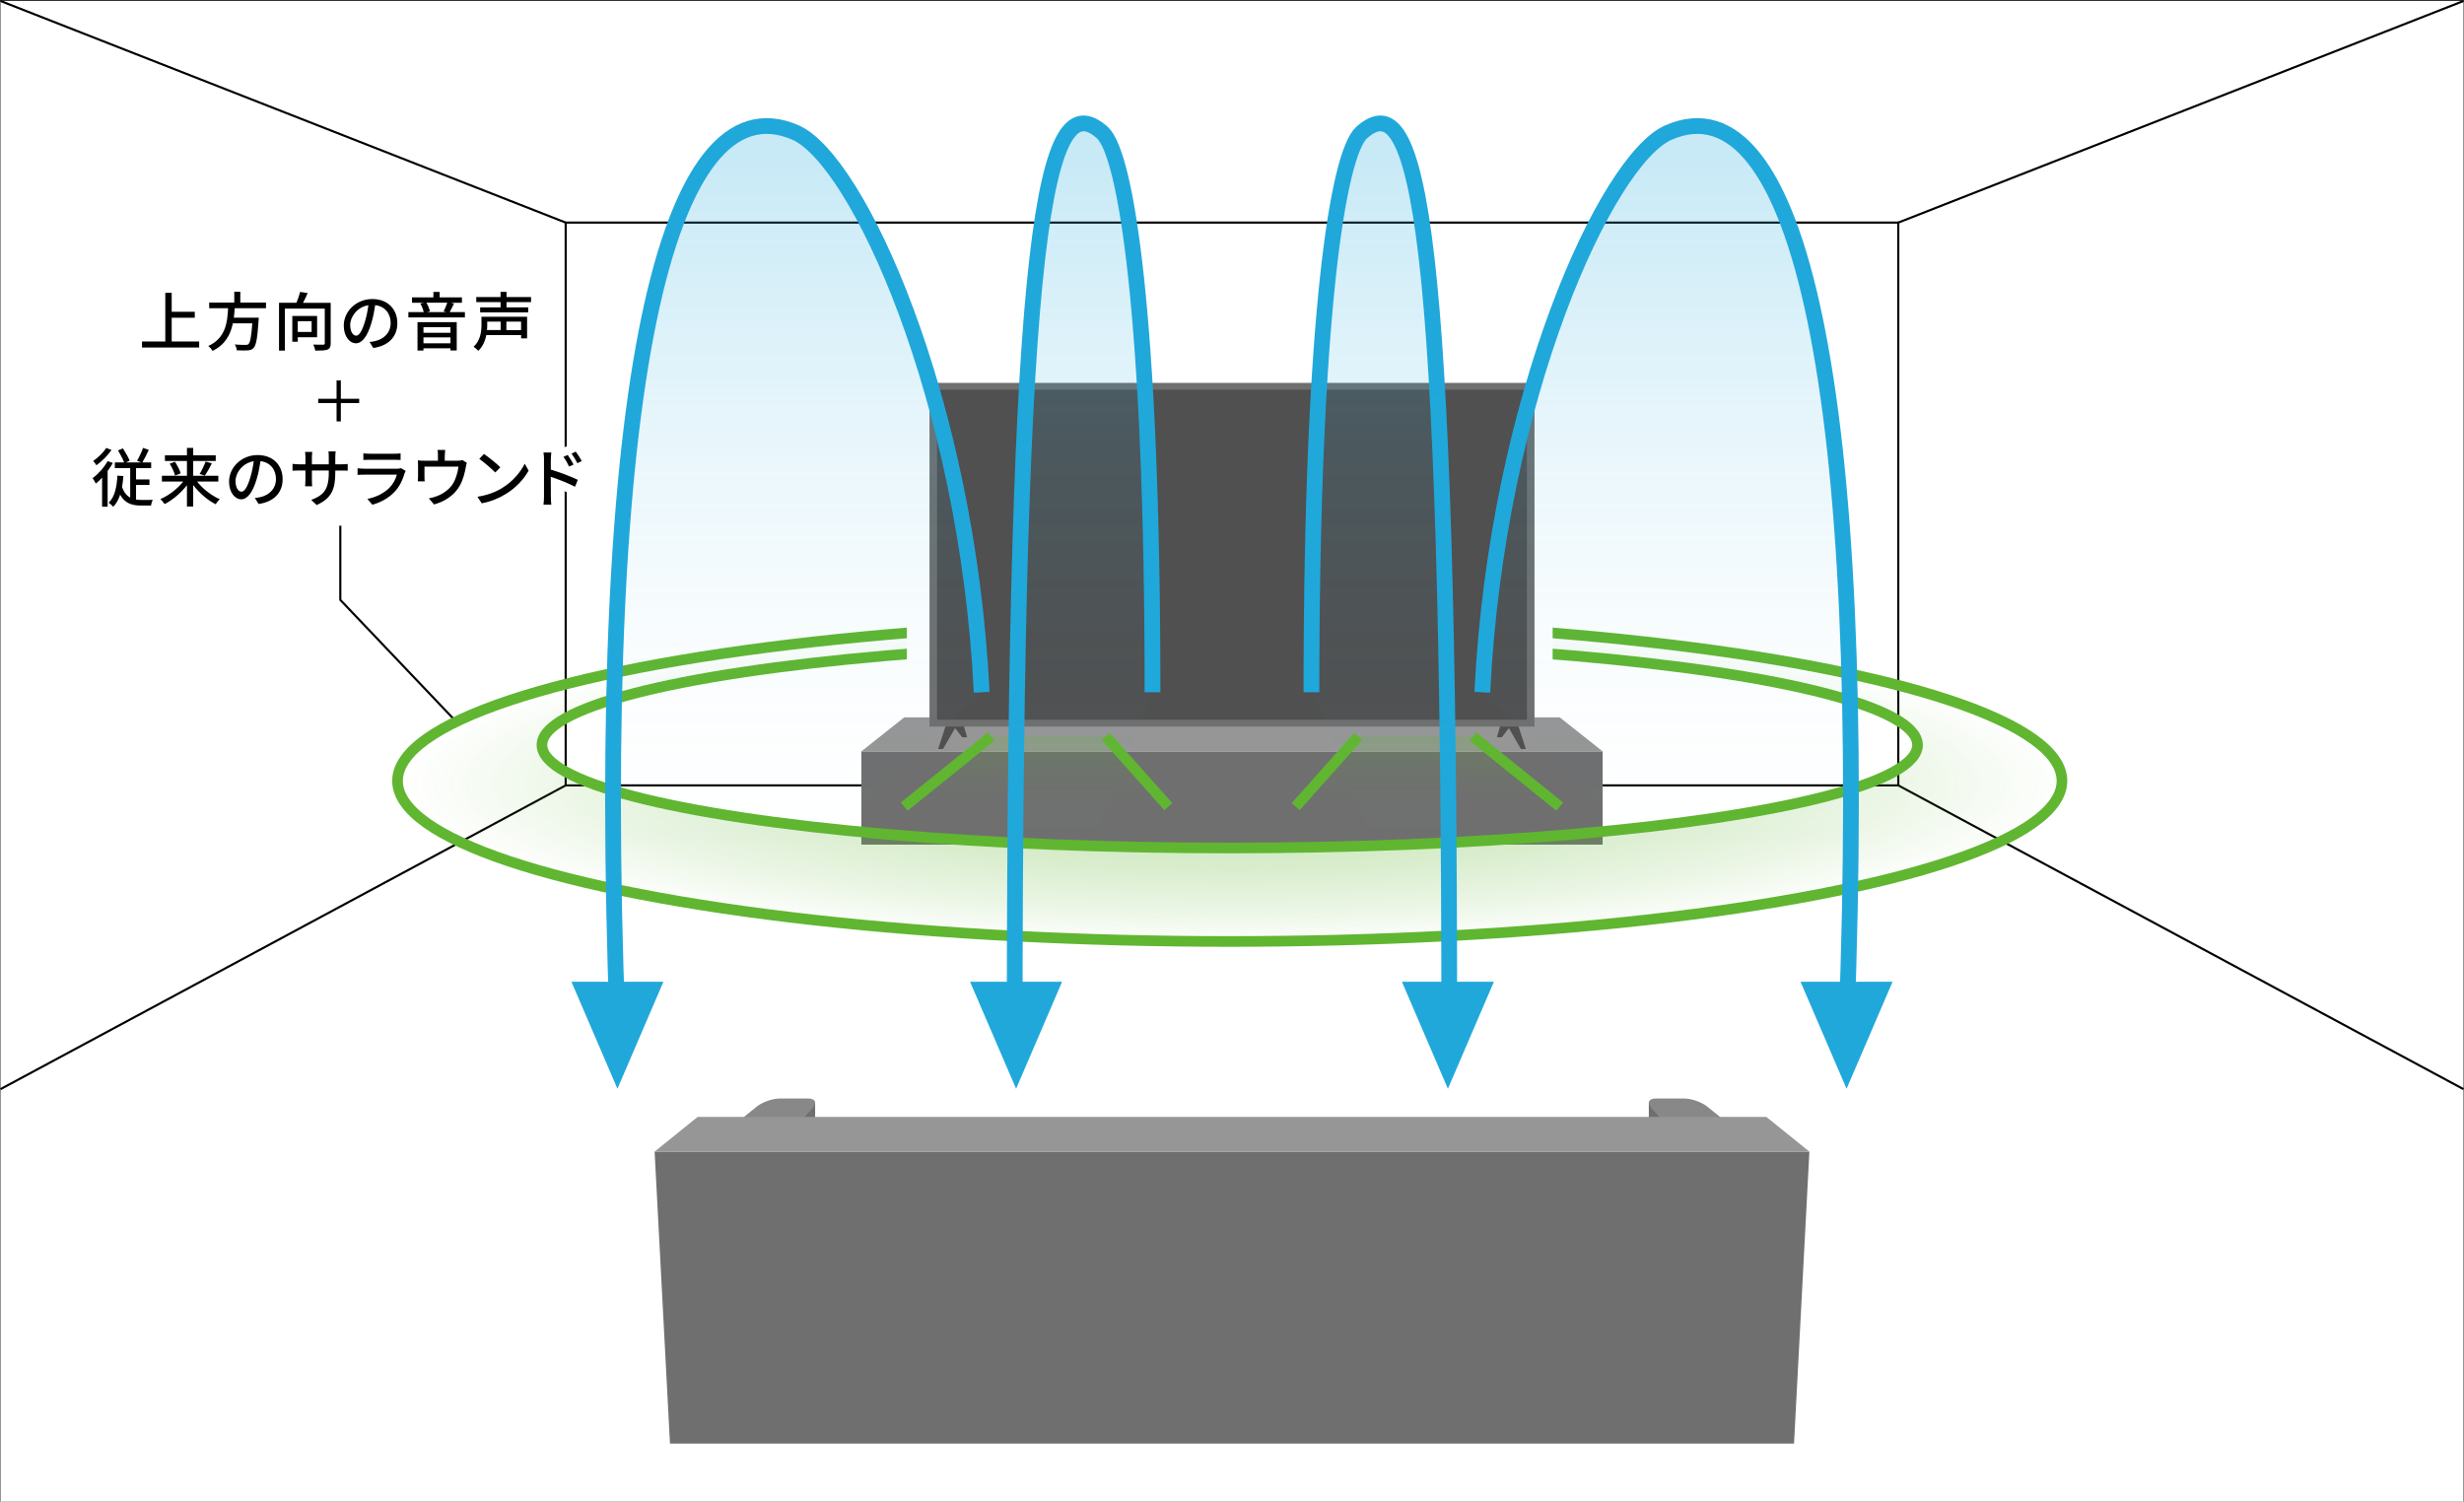<?xml version="1.0" encoding="UTF-8"?><svg id="_イヤー_2" xmlns="http://www.w3.org/2000/svg" xmlns:xlink="http://www.w3.org/1999/xlink" viewBox="0 0 578.5 352.54"><rect x="0" y="0" width="578.5" height="352.54" fill="#333333" stroke="none"/><defs><style>.cls-1{fill:url(#_称未設定グラデーション_145-4);}.cls-1,.cls-2,.cls-3,.cls-4{opacity:.45;}.cls-5{fill:#fff;}.cls-6{fill:#20a8db;}.cls-7,.cls-8,.cls-9,.cls-10,.cls-11,.cls-12{fill:none;}.cls-7,.cls-8,.cls-10,.cls-11{stroke-miterlimit:10;}.cls-7,.cls-11{stroke:#000;}.cls-13{fill:url(#_称未設定グラデーション_155);}.cls-14{fill:#969696;}.cls-8{stroke:#20a8db;stroke-width:3.7px;}.cls-15{fill:#505050;}.cls-2{fill:url(#_称未設定グラデーション_145-3);}.cls-16{fill:#6f6f6f;}.cls-3{fill:url(#_称未設定グラデーション_145-2);}.cls-17{clip-path:url(#clippath);}.cls-18{fill:url(#_称未設定グラデーション_149);}.cls-10{stroke:#60b630;stroke-width:2.5px;}.cls-4{fill:url(#_称未設定グラデーション_145);}.cls-11{stroke-width:.5px;}.cls-19{fill:#888;}.cls-20{fill:url(#_称未設定グラデーション_155-2);}.cls-12{stroke:#fff;stroke-linecap:round;stroke-linejoin:round;stroke-width:4px;}</style><clipPath id="clippath"><polygon class="cls-9" points="364.53 160.89 212.91 160.89 212.91 93.15 .12 93.15 .12 279.55 578.38 279.55 578.38 91.02 364.53 91.02 364.53 160.89"/></clipPath><radialGradient id="_称未設定グラデーション_149" cx="288.84" cy="149.96" fx="288.84" fy="149.96" r="153.1" gradientTransform="translate(-79.54 146.51) scale(1.28 .25)" gradientUnits="userSpaceOnUse"><stop offset="0" stop-color="#60b630" stop-opacity=".35"/><stop offset=".23" stop-color="#60b630" stop-opacity=".32"/><stop offset=".5" stop-color="#60b630" stop-opacity=".25"/><stop offset=".79" stop-color="#60b630" stop-opacity=".12"/><stop offset="1" stop-color="#60b630" stop-opacity="0"/></radialGradient><linearGradient id="_称未設定グラデーション_155" x1="243.29" y1="189.38" x2="243.29" y2="172.92" gradientTransform="matrix(1, 0, 0, 1, 0, 0)" gradientUnits="userSpaceOnUse"><stop offset="0" stop-color="#60b630" stop-opacity="0"/><stop offset=".32" stop-color="#60b630" stop-opacity=".03"/><stop offset=".69" stop-color="#60b630" stop-opacity=".1"/><stop offset="1" stop-color="#60b630" stop-opacity=".2"/></linearGradient><linearGradient id="_称未設定グラデーション_155-2" x1="335.21" x2="335.21" y2="172.92" xlink:href="#_称未設定グラデーション_155"/><linearGradient id="_称未設定グラデーション_145" x1="187.2" y1="241.4" x2="187.2" y2="29.59" gradientTransform="matrix(1, 0, 0, 1, 0, 0)" gradientUnits="userSpaceOnUse"><stop offset=".18" stop-color="#20a8db" stop-opacity="0"/><stop offset=".31" stop-color="#20a8db" stop-opacity=".02"/><stop offset=".46" stop-color="#20a8db" stop-opacity=".08"/><stop offset=".61" stop-color="#20a8db" stop-opacity=".19"/><stop offset=".77" stop-color="#20a8db" stop-opacity=".34"/><stop offset=".94" stop-color="#20a8db" stop-opacity=".52"/><stop offset=".96" stop-color="#20a8db" stop-opacity=".55"/></linearGradient><linearGradient id="_称未設定グラデーション_145-2" x1="254.39" y1="241.4" x2="254.39" y2="29.59" xlink:href="#_称未設定グラデーション_145"/><linearGradient id="_称未設定グラデーション_145-3" x1="227.89" y1="241.4" x2="227.89" y2="29.59" gradientTransform="translate(552.23) rotate(-180) scale(1 -1)" xlink:href="#_称未設定グラデーション_145"/><linearGradient id="_称未設定グラデーション_145-4" x1="24.94" y1="241.4" x2="24.94" y2="29.59" gradientTransform="translate(416.23) rotate(-180) scale(1 -1)" xlink:href="#_称未設定グラデーション_145"/></defs><g id="_イヤー_2-2"><g><rect class="cls-5" x=".12" y=".23" width="578.26" height="352.31"/><polyline class="cls-11" points="107.49 169.84 79.9 140.85 79.9 123.43"/><rect class="cls-11" x="132.81" y="52.26" width="312.87" height="132.14"/><line class="cls-11" x1="445.68" y1="52.26" x2="578.38" y2=".23"/><line class="cls-11" x1="445.68" y1="184.4" x2="578.38" y2="255.72"/><line class="cls-11" x1="132.81" y1="52.26" x2=".12" y2=".23"/><line class="cls-11" x1="132.81" y1="184.4" x2=".12" y2="255.72"/><g><g><rect class="cls-16" x="202.23" y="176.41" width="174.04" height="21.9"/><polygon class="cls-14" points="376.27 176.41 202.23 176.41 212.3 168.43 366.2 168.43 376.27 176.41"/></g><g><g><g><polygon class="cls-15" points="222.09 170.22 224.66 170.22 221.4 175.87 220.26 175.87 222.09 170.22"/><polygon class="cls-15" points="226.23 170.22 223.66 170.22 225.91 173.1 227.05 173.1 226.23 170.22"/></g><g><polygon class="cls-15" points="356.41 170.22 353.84 170.22 357.09 175.87 358.24 175.87 356.41 170.22"/><polygon class="cls-15" points="352.27 170.22 354.84 170.22 352.59 173.1 351.45 173.1 352.27 170.22"/></g></g><g><rect class="cls-16" x="218.23" y="89.9" width="142.04" height="80.69"/><rect class="cls-15" x="250.51" y="61" width="77.48" height="138.49" transform="translate(419.49 -159.01) rotate(90)"/></g></g></g><g class="cls-17"><path class="cls-18" d="M288.72,199.1c-89.18,0-161.48-10.83-161.48-24.19s72.3-24.19,161.48-24.19,161.48,10.83,161.48,24.19-72.3,24.19-161.48,24.19Zm0-53.46c-107.91,0-195.39,16.88-195.39,37.7s87.48,37.7,195.39,37.7,195.39-16.88,195.39-37.7-87.48-37.7-195.39-37.7Z"/><ellipse class="cls-10" cx="288.72" cy="183.35" rx="195.39" ry="37.7"/><ellipse class="cls-10" cx="288.72" cy="174.91" rx="161.48" ry="24.19"/></g><g><g><polygon class="cls-13" points="274.29 189.38 212.29 189.38 232.72 172.92 259.62 172.92 274.29 189.38"/><g><line class="cls-10" x1="232.72" y1="172.92" x2="212.29" y2="189.38"/><line class="cls-10" x1="259.62" y1="172.92" x2="274.29" y2="189.38"/></g></g><g><polygon class="cls-20" points="366.21 189.38 304.21 189.38 318.87 172.92 345.78 172.92 366.21 189.38"/><g><line class="cls-10" x1="318.87" y1="172.92" x2="304.21" y2="189.38"/><line class="cls-10" x1="345.78" y1="172.92" x2="366.21" y2="189.38"/></g></g></g><g><g><path class="cls-12" d="M46.76,80.18v1.41h-13.42v-1.41h5.47v-11.43h1.5v4.45h5.42v1.4h-5.42v5.58h6.45Z"/><path class="cls-12" d="M55.1,72.37c-.04,.74-.1,1.49-.2,2.22h5.85s-.02,.44-.04,.65c-.27,4.17-.58,5.83-1.17,6.45-.39,.42-.8,.53-1.41,.57-.54,.04-1.53,.03-2.54-.01-.01-.41-.21-.98-.48-1.37,1.03,.09,2.08,.1,2.5,.1,.33,0,.52-.03,.72-.19,.4-.35,.69-1.75,.9-4.88h-4.56c-.54,2.59-1.75,5-4.77,6.48-.21-.38-.63-.88-1-1.15,4.08-1.88,4.48-5.54,4.65-8.87h-4.44v-1.33h5.89v-2.55h1.42v2.55h6.03v1.33h-7.37Z"/><path class="cls-12" d="M77.65,80.59c0,.81-.2,1.25-.75,1.49-.58,.21-1.51,.24-2.87,.24-.06-.39-.27-1.03-.48-1.42,.99,.04,2.02,.04,2.31,.03,.3-.01,.39-.09,.39-.34v-8.13h-9.36v9.85h-1.38v-11.22h4.09c.33-.81,.69-1.8,.87-2.56l1.77,.29c-.33,.76-.72,1.59-1.1,2.28h6.5v9.51Zm-7.74-1.41v1.05h-1.28v-6.04h5.82v4.99h-4.54Zm0-3.76v2.52h3.25v-2.52h-3.25Z"/><path class="cls-12" d="M87.64,81.7l-.88-1.41c.51-.04,.96-.12,1.33-.21,1.92-.44,3.63-1.84,3.63-4.26,0-2.17-1.32-3.9-3.63-4.18-.21,1.35-.46,2.8-.9,4.21-.9,3.06-2.14,4.75-3.63,4.75s-2.85-1.65-2.85-4.15c0-3.36,2.94-6.24,6.7-6.24s5.88,2.52,5.88,5.66-2.01,5.31-5.65,5.83Zm-4.04-2.88c.67,0,1.38-.98,2.07-3.29,.38-1.18,.64-2.55,.82-3.87-2.7,.44-4.27,2.78-4.27,4.63,0,1.73,.74,2.52,1.38,2.52Z"/><path class="cls-12" d="M109.15,73.28v1.25h-13.27v-1.25h3.6c-.13-.6-.43-1.41-.79-2.02l.92-.18h-2.88v-1.26h5.02v-1.28h1.47v1.28h5.23v1.26h-2.7l.84,.18c-.34,.73-.7,1.48-1.02,2.02h3.58Zm-11.13,2.35h9.21v6.65h-1.47v-.5h-6.34v.52h-1.4v-6.67Zm1.4,1.19v1.32h6.34v-1.32h-6.34Zm6.34,3.79v-1.4h-6.34v1.4h6.34Zm-5.66-9.54c.41,.63,.72,1.49,.84,2.04l-.72,.17h4.59l-.66-.17c.29-.54,.65-1.39,.86-2.04h-4.91Z"/><path class="cls-12" d="M123.74,79.45h-1.39v-.77h-8.17c-.27,1.32-.81,2.67-1.89,3.69-.23-.27-.78-.77-1.1-.95,1.64-1.53,1.85-3.63,1.85-5.16v-1.89h10.71v5.07Zm-4.83-8.52v1.23h5.1v1.18h-11.28v-1.18h4.79v-1.23h-5.7v-1.19h5.7v-1.21h1.4v1.21h5.76v1.19h-5.76Zm-4.52,4.59v.76c0,.38-.01,.79-.06,1.21h3.21v-1.98h-3.15Zm7.95,0h-3.45v1.98h3.45v-1.98Z"/></g><g><path d="M46.76,80.18v1.41h-13.42v-1.41h5.47v-11.43h1.5v4.45h5.42v1.4h-5.42v5.58h6.45Z"/><path d="M55.1,72.37c-.04,.74-.1,1.49-.2,2.22h5.85s-.02,.44-.04,.65c-.27,4.17-.58,5.83-1.17,6.45-.39,.42-.8,.53-1.41,.57-.54,.04-1.53,.03-2.54-.01-.01-.41-.21-.98-.48-1.37,1.03,.09,2.08,.1,2.5,.1,.33,0,.52-.03,.72-.19,.4-.35,.69-1.75,.9-4.88h-4.56c-.54,2.59-1.75,5-4.77,6.48-.21-.38-.63-.88-1-1.15,4.08-1.88,4.48-5.54,4.65-8.87h-4.44v-1.33h5.89v-2.55h1.42v2.55h6.03v1.33h-7.37Z"/><path d="M77.65,80.59c0,.81-.2,1.25-.75,1.49-.58,.21-1.51,.24-2.87,.24-.06-.39-.27-1.03-.48-1.42,.99,.04,2.02,.04,2.31,.03,.3-.01,.39-.09,.39-.34v-8.13h-9.36v9.85h-1.38v-11.22h4.09c.33-.81,.69-1.8,.87-2.56l1.77,.29c-.33,.76-.72,1.59-1.1,2.28h6.5v9.51Zm-7.74-1.41v1.05h-1.28v-6.04h5.82v4.99h-4.54Zm0-3.76v2.52h3.25v-2.52h-3.25Z"/><path d="M87.64,81.7l-.88-1.41c.51-.04,.96-.12,1.33-.21,1.92-.44,3.63-1.84,3.63-4.26,0-2.17-1.32-3.9-3.63-4.18-.21,1.35-.46,2.8-.9,4.21-.9,3.06-2.14,4.75-3.63,4.75s-2.85-1.65-2.85-4.15c0-3.36,2.94-6.24,6.7-6.24s5.88,2.52,5.88,5.66-2.01,5.31-5.65,5.83Zm-4.04-2.88c.67,0,1.38-.98,2.07-3.29,.38-1.18,.64-2.55,.82-3.87-2.7,.44-4.27,2.78-4.27,4.63,0,1.73,.74,2.52,1.38,2.52Z"/><path d="M109.15,73.28v1.25h-13.27v-1.25h3.6c-.13-.6-.43-1.41-.79-2.02l.92-.18h-2.88v-1.26h5.02v-1.28h1.47v1.28h5.23v1.26h-2.7l.84,.18c-.34,.73-.7,1.48-1.02,2.02h3.58Zm-11.13,2.35h9.21v6.65h-1.47v-.5h-6.34v.52h-1.4v-6.67Zm1.4,1.19v1.32h6.34v-1.32h-6.34Zm6.34,3.79v-1.4h-6.34v1.4h6.34Zm-5.66-9.54c.41,.63,.72,1.49,.84,2.04l-.72,.17h4.59l-.66-.17c.29-.54,.65-1.39,.86-2.04h-4.91Z"/><path d="M123.74,79.45h-1.39v-.77h-8.17c-.27,1.32-.81,2.67-1.89,3.69-.23-.27-.78-.77-1.1-.95,1.64-1.53,1.85-3.63,1.85-5.16v-1.89h10.71v5.07Zm-4.83-8.52v1.23h5.1v1.18h-11.28v-1.18h4.79v-1.23h-5.7v-1.19h5.7v-1.21h1.4v1.21h5.76v1.19h-5.76Zm-4.52,4.59v.76c0,.38-.01,.79-.06,1.21h3.21v-1.98h-3.15Zm7.95,0h-3.45v1.98h3.45v-1.98Z"/></g></g><g><g><path class="cls-8" d="M145,241.4c-5.64-150.14,11.35-223.53,41.76-210.29,14.5,6.32,40.31,62.23,43.72,131.43"/><polygon class="cls-6" points="134.16 230.5 155.76 230.5 144.96 255.63 134.16 230.5"/></g><g><g><path class="cls-8" d="M238.23,241.4c0-189.67,7.29-222.06,20.55-210.29,5.53,4.91,11.81,42.76,11.81,131.43"/><polygon class="cls-6" points="227.75 230.5 249.36 230.5 238.56 255.63 227.75 230.5"/></g><g><path class="cls-8" d="M340.26,241.4c0-189.67-7.29-222.06-20.55-210.29-5.53,4.91-11.81,42.76-11.81,131.43"/><polygon class="cls-6" points="350.74 230.5 329.14 230.5 339.94 255.63 350.74 230.5"/></g></g><g><path class="cls-8" d="M433.5,241.4c5.64-150.14-11.35-223.53-41.76-210.29-14.5,6.32-40.31,62.23-43.72,131.43"/><polygon class="cls-6" points="444.34 230.5 422.73 230.5 433.54 255.63 444.34 230.5"/></g></g><g><g><g><rect class="cls-16" x="387.11" y="258.89" width="7.64" height="9.65"/><path class="cls-19" d="M393,266.08l-5.28-5.92c-1.1-1.23-.65-2.24,1-2.24h6.76c1.65,0,4.05,.85,5.33,1.88l7.77,6.28"/></g><g><rect class="cls-16" x="183.74" y="258.89" width="7.64" height="9.65" transform="translate(375.12 527.44) rotate(-180)"/><path class="cls-19" d="M185.5,266.08l5.28-5.92c1.1-1.23,.65-2.24-1-2.24h-6.76c-1.65,0-4.05,.85-5.33,1.88l-7.77,6.28"/></g></g><g><polygon class="cls-16" points="421.2 338.94 157.3 338.94 153.69 270.39 424.81 270.39 421.2 338.94"/><polygon class="cls-14" points="424.81 270.39 153.69 270.39 163.8 262.23 414.7 262.23 424.81 270.39"/></g></g><path class="cls-4" d="M145,241.4c-5.64-150.14,11.35-223.53,41.76-210.29,14.5,6.32,40.31,62.23,43.72,131.43"/><path class="cls-3" d="M238.47,241.4c-1.87-150.14,5.51-221.42,18.3-210.77,10.34,8.61,12.69,62.71,13.82,131.91"/><path class="cls-2" d="M340.26,241.4c1.87-150.14-5.51-221.42-18.3-210.77-10.34,8.61-12.69,62.71-13.82,131.91"/><path class="cls-1" d="M433.5,241.4c5.64-150.14-11.35-223.53-41.76-210.29-14.5,6.32-40.31,62.23-43.72,131.43"/><g><g><path class="cls-12" d="M26.49,108.71c-.35,.63-.77,1.26-1.22,1.88v8.38h-1.3v-6.82c-.48,.52-.97,1-1.47,1.39-.13-.29-.54-.97-.76-1.28,1.32-.96,2.68-2.47,3.52-3.99l1.23,.43Zm-.3-3.06c-.9,1.29-2.28,2.7-3.55,3.58-.17-.27-.52-.76-.75-1,1.12-.78,2.42-2.03,3.04-3.06l1.26,.48Zm5.75,11.64c.41,.06,.83,.09,1.28,.09,.38,0,2.16,0,2.64-.01-.17,.33-.36,.96-.42,1.33h-2.33c-2.14,0-3.79-.54-4.9-2.54-.38,1.12-.89,2.07-1.61,2.83-.22-.25-.76-.75-1.08-.96,1.42-1.37,1.89-3.63,2.05-6.36l1.4,.11c-.08,.92-.17,1.77-.32,2.55,.45,1.29,1.11,2.05,1.92,2.5v-6.93h-3.61v-1.33h2.19c-.31-.81-.93-1.95-1.44-2.82l1.15-.48c.6,.92,1.26,2.1,1.58,2.89l-.84,.41h3.57l-1-.38c.48-.81,1.1-2.1,1.41-3.03l1.35,.47c-.48,1.05-1.04,2.16-1.52,2.94h2.08v1.33h-3.55v2.66h3.15v1.3h-3.15v3.42Z"/><path class="cls-12" d="M46.27,113.06c1.32,1.71,3.39,3.31,5.33,4.15-.3,.29-.75,.81-.98,1.18-1.9-.96-3.85-2.65-5.26-4.51v5.05h-1.47v-5.02c-1.41,1.84-3.36,3.5-5.25,4.44-.22-.36-.67-.88-.99-1.17,1.95-.82,4.02-2.42,5.37-4.12h-5.01v-1.35h5.88v-3.48h-5.17v-1.33h5.17v-1.73h1.47v1.73h5.29v1.33h-5.29v3.48h5.9v1.35h-4.98Zm-5.2-4.65c.57,.86,1.15,1.98,1.35,2.73l-1.32,.52c-.18-.74-.71-1.92-1.26-2.79l1.23-.46Zm5.8,2.87c.49-.79,1.08-2.03,1.41-2.91l1.46,.43c-.52,1.02-1.15,2.16-1.67,2.88l-1.2-.4Z"/><path class="cls-12" d="M60.72,118.33l-.89-1.41c.51-.04,.96-.12,1.33-.21,1.92-.44,3.63-1.84,3.63-4.26,0-2.17-1.32-3.9-3.63-4.18-.21,1.35-.46,2.8-.9,4.21-.9,3.06-2.14,4.75-3.63,4.75s-2.85-1.65-2.85-4.15c0-3.36,2.94-6.24,6.7-6.24s5.88,2.52,5.88,5.66-2.01,5.31-5.65,5.83Zm-4.04-2.88c.67,0,1.38-.98,2.07-3.29,.38-1.18,.64-2.55,.82-3.87-2.7,.44-4.27,2.78-4.27,4.63,0,1.73,.74,2.52,1.38,2.52Z"/><path class="cls-12" d="M74.34,118.57l-1.27-1.2c2.8-1.04,4.12-2.33,4.12-6.3v-.6h-3.96v2.25c0,.62,.04,1.25,.07,1.46h-1.67c.02-.21,.08-.83,.08-1.46v-2.25h-1.47c-.71,0-1.32,.03-1.56,.06v-1.63c.19,.04,.87,.12,1.56,.12h1.47v-1.72c0-.38-.03-.81-.09-1.2h1.7c-.03,.2-.09,.65-.09,1.2v1.72h3.96v-1.74c0-.6-.04-1.09-.07-1.3h1.69c-.03,.22-.09,.7-.09,1.3v1.74h1.41c.73,0,1.21-.04,1.5-.09v1.59c-.24-.03-.77-.04-1.49-.04h-1.42v.51c0,3.87-.87,6.01-4.38,7.59Z"/><path class="cls-12" d="M95,111.1c-.42,1.46-1.09,2.97-2.21,4.2-1.54,1.71-3.45,2.66-5.37,3.2l-1.17-1.35c2.19-.45,4.02-1.42,5.25-2.7,.86-.89,1.4-2.01,1.67-3h-7.63c-.36,0-1.02,.01-1.59,.06v-1.56c.58,.06,1.16,.1,1.59,.1h7.68c.41,0,.77-.06,.96-.13l1.07,.66c-.09,.17-.21,.39-.24,.52Zm-8.25-4.57h5.83c.48,0,1.09-.03,1.47-.08v1.54c-.38-.03-.97-.04-1.48-.04h-5.82c-.48,0-1.02,.01-1.44,.04v-1.54c.39,.04,.95,.08,1.44,.08Z"/><path class="cls-12" d="M104.42,106.88v1.29h3.03c.6,0,.9-.07,1.12-.15l1.04,.64c-.1,.25-.21,.74-.25,1.02-.22,1.3-.64,3-1.44,4.39-1.16,2.08-3.32,3.63-6.01,4.37l-1.23-1.43c.57-.09,1.26-.28,1.8-.49,1.38-.47,2.88-1.49,3.78-2.82,.78-1.2,1.21-2.83,1.38-4.14h-7.98v2.46c0,.3,.01,.73,.06,.99h-1.63c.03-.31,.06-.75,.06-1.08v-2.62c0-.33-.01-.87-.06-1.21,.46,.04,.9,.07,1.46,.07h3.27v-1.29c0-.38-.01-.7-.1-1.24h1.81c-.06,.54-.09,.87-.09,1.24Z"/><path class="cls-12" d="M117.98,114.52c2.42-1.48,4.29-3.73,5.21-5.65l.92,1.63c-1.08,1.95-2.93,3.99-5.27,5.43-1.51,.93-3.42,1.82-5.74,2.24l-1-1.54c2.5-.38,4.45-1.21,5.89-2.1Zm-.51-4.8l-1.19,1.21c-.78-.79-2.64-2.43-3.75-3.18l1.09-1.17c1.05,.71,3,2.27,3.84,3.13Z"/><path class="cls-12" d="M127.73,107.92c0-.48-.04-1.18-.13-1.68h1.84c-.04,.5-.12,1.14-.12,1.68v2.34c1.98,.58,4.86,1.67,6.34,2.4l-.66,1.62c-1.59-.84-4.04-1.79-5.69-2.33,.02,2.07,.02,4.14,.02,4.63,0,.46,.04,1.38,.1,1.92h-1.83c.08-.53,.12-1.35,.12-1.92v-8.67Zm6.93,1.16l-1.05,.46c-.39-.85-.81-1.58-1.32-2.29l1-.43c.4,.58,1.04,1.56,1.36,2.26Zm1.94-.84l-1.04,.51c-.43-.85-.86-1.54-1.38-2.25l1-.46c.41,.55,1.05,1.53,1.41,2.21Z"/></g><g><path d="M26.49,108.71c-.35,.63-.77,1.26-1.22,1.88v8.38h-1.3v-6.82c-.48,.52-.97,1-1.47,1.39-.13-.29-.54-.97-.76-1.28,1.32-.96,2.68-2.47,3.52-3.99l1.23,.43Zm-.3-3.06c-.9,1.29-2.28,2.7-3.55,3.58-.17-.27-.52-.76-.75-1,1.12-.78,2.42-2.03,3.04-3.06l1.26,.48Zm5.75,11.64c.41,.06,.83,.09,1.28,.09,.38,0,2.16,0,2.64-.01-.17,.33-.36,.96-.42,1.33h-2.33c-2.14,0-3.79-.54-4.9-2.54-.38,1.12-.89,2.07-1.61,2.83-.22-.25-.76-.75-1.08-.96,1.42-1.37,1.89-3.63,2.05-6.36l1.4,.11c-.08,.92-.17,1.77-.32,2.55,.45,1.29,1.11,2.05,1.92,2.5v-6.93h-3.61v-1.33h2.19c-.31-.81-.93-1.95-1.44-2.82l1.15-.48c.6,.92,1.26,2.1,1.58,2.89l-.84,.41h3.57l-1-.38c.48-.81,1.1-2.1,1.41-3.03l1.35,.47c-.48,1.05-1.04,2.16-1.52,2.94h2.08v1.33h-3.55v2.66h3.15v1.3h-3.15v3.42Z"/><path d="M46.27,113.06c1.32,1.71,3.39,3.31,5.33,4.15-.3,.29-.75,.81-.98,1.18-1.9-.96-3.85-2.65-5.26-4.51v5.05h-1.47v-5.02c-1.41,1.84-3.36,3.5-5.25,4.44-.22-.36-.67-.88-.99-1.17,1.95-.82,4.02-2.42,5.37-4.12h-5.01v-1.35h5.88v-3.48h-5.17v-1.33h5.17v-1.73h1.47v1.73h5.29v1.33h-5.29v3.48h5.9v1.35h-4.98Zm-5.2-4.65c.57,.86,1.15,1.98,1.35,2.73l-1.32,.52c-.18-.74-.71-1.92-1.26-2.79l1.23-.46Zm5.8,2.87c.49-.79,1.08-2.03,1.41-2.91l1.46,.43c-.52,1.02-1.15,2.16-1.67,2.88l-1.2-.4Z"/><path d="M60.72,118.33l-.89-1.41c.51-.04,.96-.12,1.33-.21,1.92-.44,3.63-1.84,3.63-4.26,0-2.17-1.32-3.9-3.63-4.18-.21,1.35-.46,2.8-.9,4.21-.9,3.06-2.14,4.75-3.63,4.75s-2.85-1.65-2.85-4.15c0-3.36,2.94-6.24,6.7-6.24s5.88,2.52,5.88,5.66-2.01,5.31-5.65,5.83Zm-4.04-2.88c.67,0,1.38-.98,2.07-3.29,.38-1.18,.64-2.55,.82-3.87-2.7,.44-4.27,2.78-4.27,4.63,0,1.73,.74,2.52,1.38,2.52Z"/><path d="M74.34,118.57l-1.27-1.2c2.8-1.04,4.12-2.33,4.12-6.3v-.6h-3.96v2.25c0,.62,.04,1.25,.07,1.46h-1.67c.02-.21,.08-.83,.08-1.46v-2.25h-1.47c-.71,0-1.32,.03-1.56,.06v-1.63c.19,.04,.87,.12,1.56,.12h1.47v-1.72c0-.38-.03-.81-.09-1.2h1.7c-.03,.2-.09,.65-.09,1.2v1.72h3.96v-1.74c0-.6-.04-1.09-.07-1.3h1.69c-.03,.22-.09,.7-.09,1.3v1.74h1.41c.73,0,1.21-.04,1.5-.09v1.59c-.24-.03-.77-.04-1.49-.04h-1.42v.51c0,3.87-.87,6.01-4.38,7.59Z"/><path d="M95,111.1c-.42,1.46-1.09,2.97-2.21,4.2-1.54,1.71-3.45,2.66-5.37,3.2l-1.17-1.35c2.19-.45,4.02-1.42,5.25-2.7,.86-.89,1.4-2.01,1.67-3h-7.63c-.36,0-1.02,.01-1.59,.06v-1.56c.58,.06,1.16,.1,1.59,.1h7.68c.41,0,.77-.06,.96-.13l1.07,.66c-.09,.17-.21,.39-.24,.52Zm-8.25-4.57h5.83c.48,0,1.09-.03,1.47-.08v1.54c-.38-.03-.97-.04-1.48-.04h-5.82c-.48,0-1.02,.01-1.44,.04v-1.54c.39,.04,.95,.08,1.44,.08Z"/><path d="M104.42,106.88v1.29h3.03c.6,0,.9-.07,1.12-.15l1.04,.64c-.1,.25-.21,.74-.25,1.02-.22,1.3-.64,3-1.44,4.39-1.16,2.08-3.32,3.63-6.01,4.37l-1.23-1.43c.57-.09,1.26-.28,1.8-.49,1.38-.47,2.88-1.49,3.78-2.82,.78-1.2,1.21-2.83,1.38-4.14h-7.98v2.46c0,.3,.01,.73,.06,.99h-1.63c.03-.31,.06-.75,.06-1.08v-2.62c0-.33-.01-.87-.06-1.21,.46,.04,.9,.07,1.46,.07h3.27v-1.29c0-.38-.01-.7-.1-1.24h1.81c-.06,.54-.09,.87-.09,1.24Z"/><path d="M117.98,114.52c2.42-1.48,4.29-3.73,5.21-5.65l.92,1.63c-1.08,1.95-2.93,3.99-5.27,5.43-1.51,.93-3.42,1.82-5.74,2.24l-1-1.54c2.5-.38,4.45-1.21,5.89-2.1Zm-.51-4.8l-1.19,1.21c-.78-.79-2.64-2.43-3.75-3.18l1.09-1.17c1.05,.71,3,2.27,3.84,3.13Z"/><path d="M127.73,107.92c0-.48-.04-1.18-.13-1.68h1.84c-.04,.5-.12,1.14-.12,1.68v2.34c1.98,.58,4.86,1.67,6.34,2.4l-.66,1.62c-1.59-.84-4.04-1.79-5.69-2.33,.02,2.07,.02,4.14,.02,4.63,0,.46,.04,1.38,.1,1.92h-1.83c.08-.53,.12-1.35,.12-1.92v-8.67Zm6.93,1.16l-1.05,.46c-.39-.85-.81-1.58-1.32-2.29l1-.43c.4,.58,1.04,1.56,1.36,2.26Zm1.94-.84l-1.04,.51c-.43-.85-.86-1.54-1.38-2.25l1-.46c.41,.55,1.05,1.53,1.41,2.21Z"/></g></g><g><line class="cls-7" x1="74.71" y1="94.13" x2="84.33" y2="94.13"/><line class="cls-7" x1="79.52" y1="98.94" x2="79.52" y2="89.32"/></g></g></g></svg>